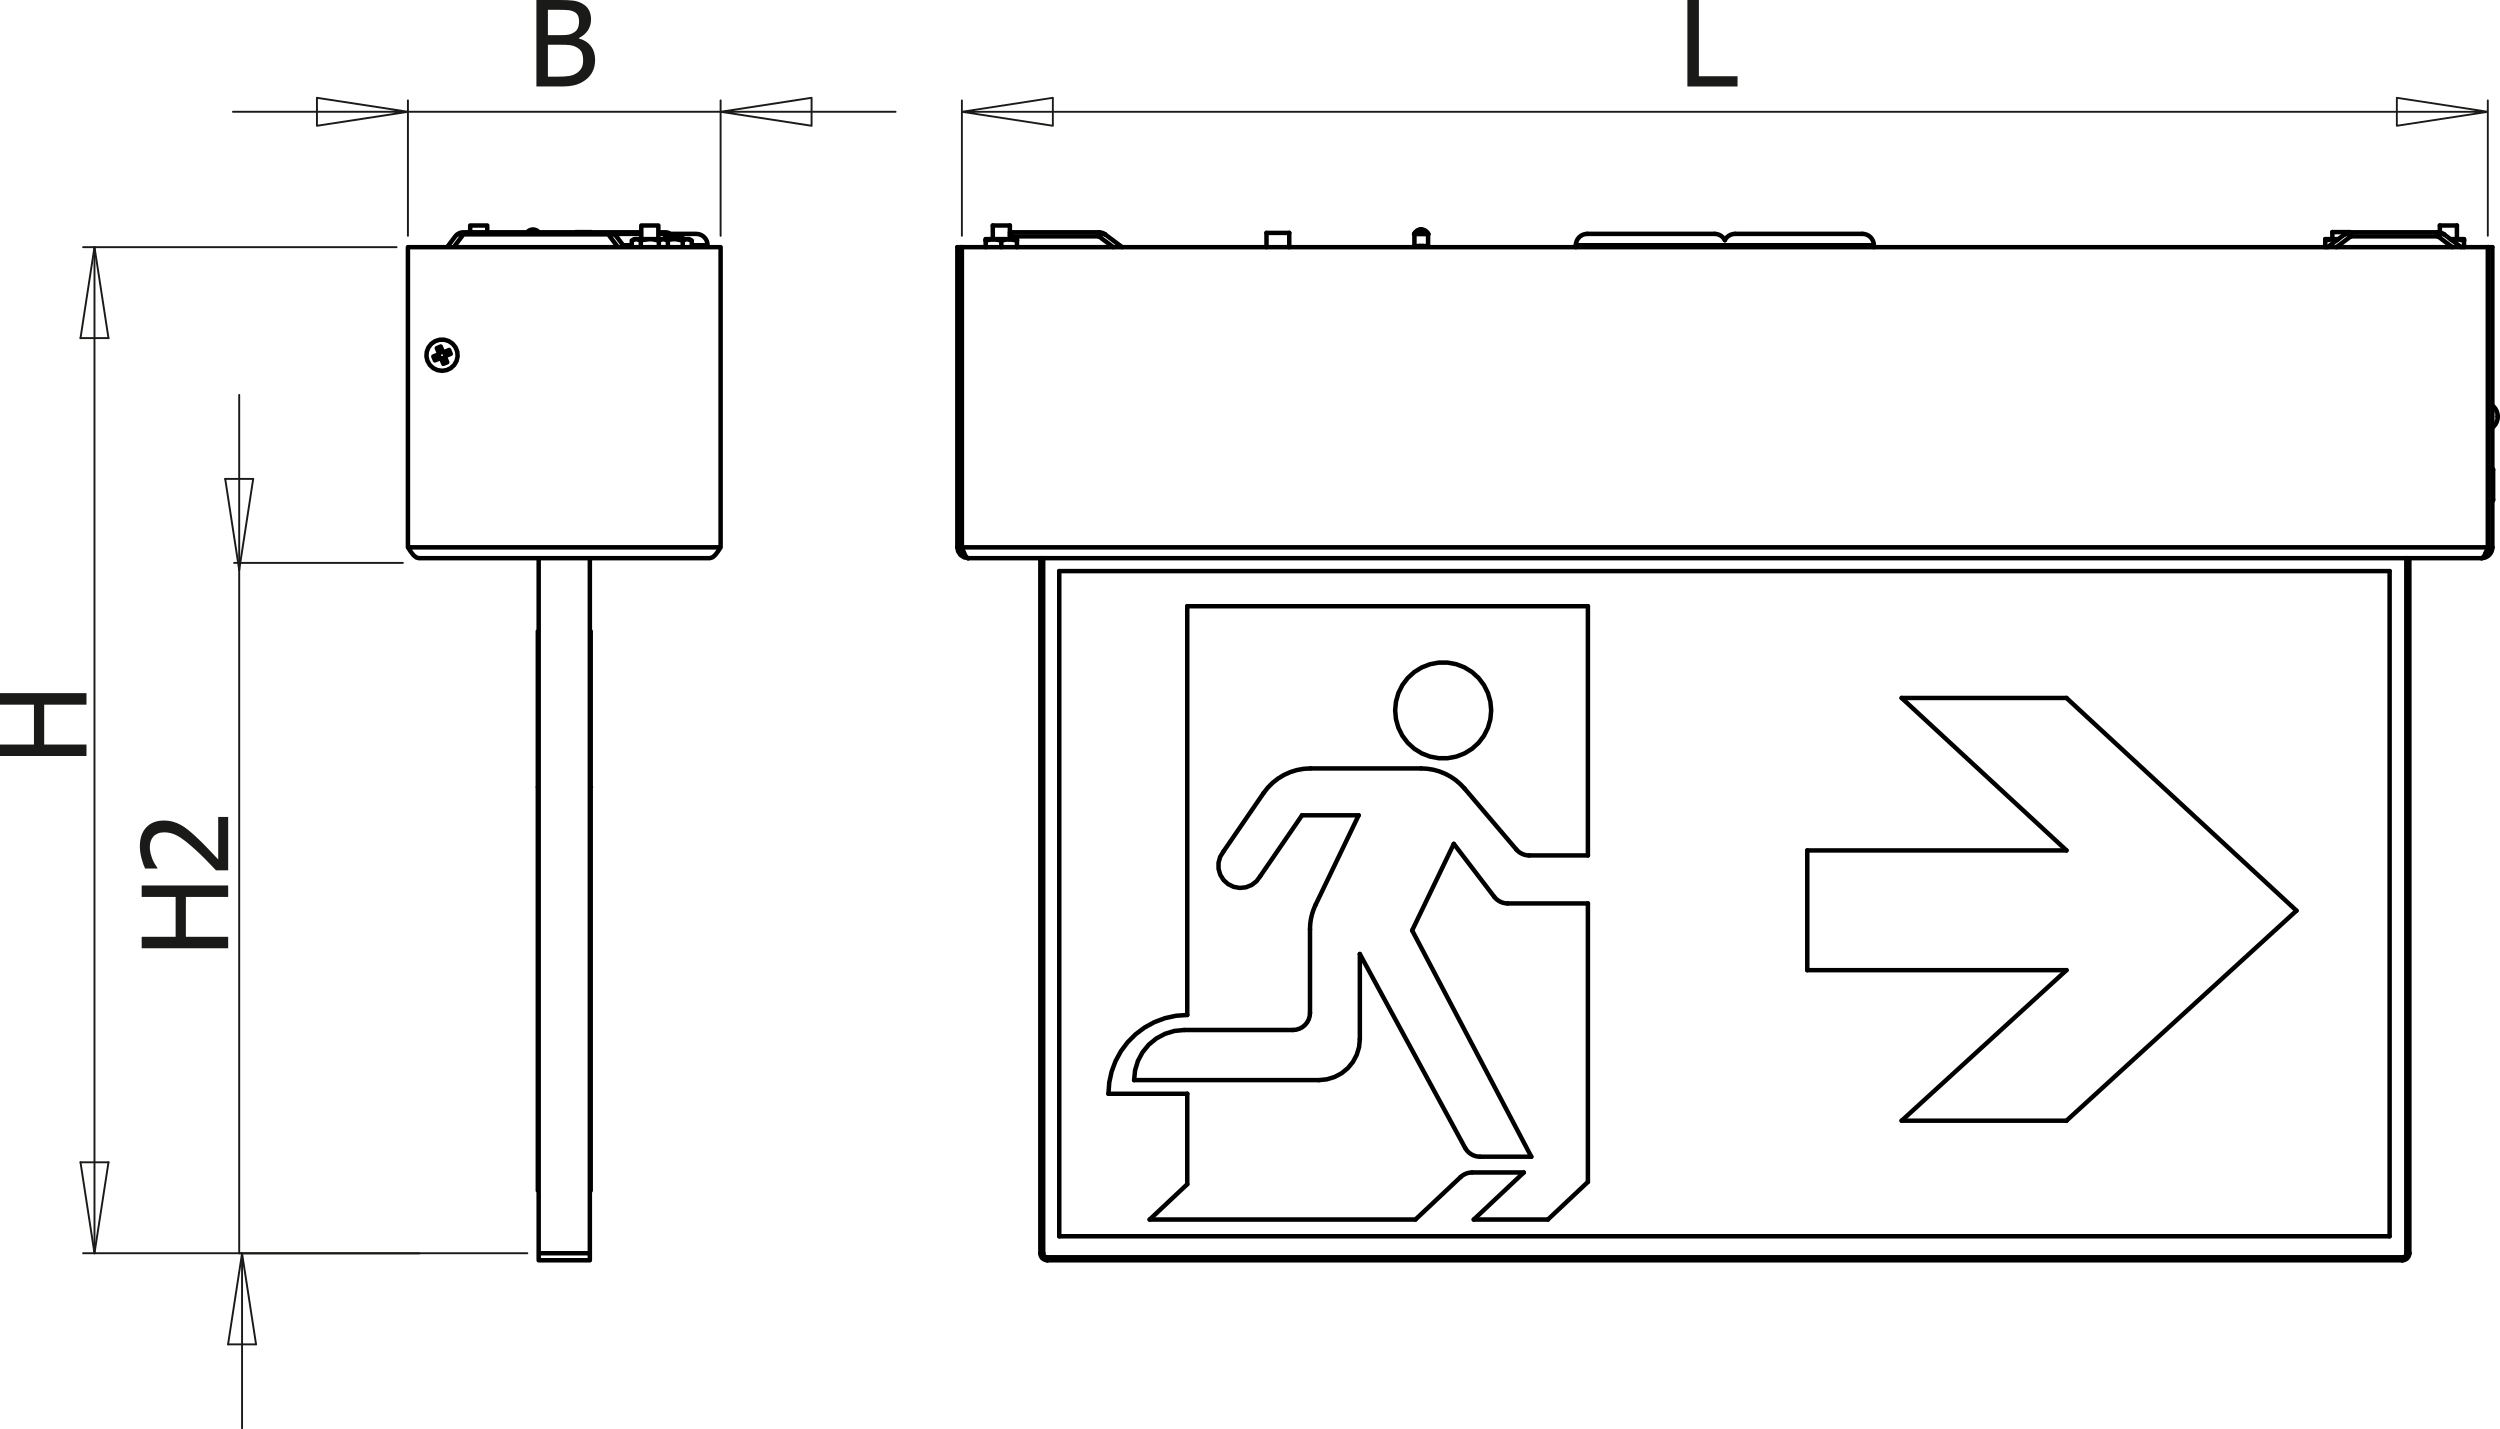 <?xml version="1.0" encoding="utf-8"?>
<!-- Generator: Adobe Illustrator 12.0.0, SVG Export Plug-In . SVG Version: 6.00 Build 51448)  -->
<!DOCTYPE svg PUBLIC "-//W3C//DTD SVG 1.1//EN" "http://www.w3.org/Graphics/SVG/1.1/DTD/svg11.dtd">
<svg  version="1.1" id="Ebene_1" xmlns="http://www.w3.org/2000/svg" xmlns:xlink="http://www.w3.org/1999/xlink" width="278.441" height="159.189"
	 viewBox="0 0 278.441 159.189" style="overflow:visible;enable-background:new 0 0 278.441 159.189;" xml:space="preserve">
<g>
	<path style="fill:#1A1A18;" d="M193.521,9.633h-5.586V0h1.281v8.492h4.305V9.633z"/>
</g>
<g>
	<path style="fill:#1A1A18;" d="M66.282,6.677c0,0.479-0.091,0.901-0.272,1.268c-0.181,0.366-0.425,0.668-0.731,0.905
		c-0.363,0.285-0.751,0.486-1.166,0.605s-0.95,0.178-1.605,0.178h-2.765V0h2.558c0.686,0,1.201,0.023,1.544,0.068
		c0.343,0.045,0.672,0.152,0.987,0.32c0.345,0.186,0.598,0.428,0.757,0.728s0.24,0.652,0.24,1.058c0,0.453-0.12,0.858-0.359,1.216
		c-0.24,0.358-0.571,0.639-0.994,0.842v0.052c0.574,0.155,1.019,0.438,1.334,0.851C66.125,5.546,66.282,6.06,66.282,6.677z
		 M64.493,2.355c0-0.232-0.039-0.434-0.117-0.604s-0.203-0.305-0.375-0.404c-0.208-0.117-0.438-0.188-0.693-0.214
		c-0.254-0.025-0.606-0.039-1.055-0.039h-1.229v2.82h1.456c0.401,0,0.697-0.021,0.887-0.062c0.189-0.041,0.386-0.126,0.589-0.255
		c0.194-0.125,0.332-0.289,0.414-0.492S64.493,2.653,64.493,2.355z M64.946,6.729c0-0.362-0.052-0.66-0.155-0.895
		S64.478,5.4,64.163,5.236C63.96,5.129,63.739,5.06,63.5,5.03C63.26,5,62.92,4.984,62.48,4.984h-1.456v3.555h1.042
		c0.561,0,1.003-0.026,1.327-0.078s0.608-0.162,0.854-0.33c0.242-0.168,0.419-0.358,0.531-0.572
		C64.89,7.347,64.946,7.07,64.946,6.729z"/>
</g>
<g>
	<path style="fill:#1A1A18;" d="M9.633,77.201v1.281H4.922v4.438h4.711v1.282H0v-1.282h3.781v-4.438H0v-1.281H9.633z"/>
</g>
<g>
	<path style="fill:#1A1A18;" d="M25.413,98.617v1.281h-4.711v4.438h4.711v1.281H15.78v-1.281h3.781v-4.438H15.78v-1.281H25.413z"/>
	<path style="fill:#1A1A18;" d="M25.413,90.99v5.945h-1.355c-0.406-0.428-0.794-0.832-1.166-1.213
		c-0.372-0.38-0.758-0.752-1.16-1.115c-0.808-0.734-1.454-1.236-1.94-1.504c-0.486-0.269-0.988-0.402-1.506-0.402
		c-0.268,0-0.503,0.042-0.706,0.126c-0.203,0.085-0.372,0.2-0.505,0.348c-0.129,0.15-0.227,0.326-0.292,0.524
		c-0.065,0.199-0.097,0.417-0.097,0.654c0,0.229,0.029,0.462,0.088,0.697s0.132,0.461,0.219,0.677
		c0.074,0.182,0.163,0.356,0.268,0.525c0.104,0.168,0.194,0.305,0.268,0.408v0.071h-1.371c-0.134-0.268-0.264-0.64-0.391-1.116
		c-0.127-0.477-0.191-0.928-0.191-1.355c0-0.896,0.238-1.6,0.715-2.108s1.123-0.764,1.938-0.764c0.375,0,0.723,0.044,1.042,0.133
		s0.615,0.21,0.886,0.365c0.28,0.16,0.559,0.352,0.834,0.576s0.548,0.462,0.815,0.712c0.44,0.406,0.897,0.857,1.372,1.356
		c0.474,0.498,0.85,0.896,1.125,1.193V90.99H25.413z"/>
</g>
<path style="fill:none;stroke:#1A1A18;stroke-width:0.216;stroke-linecap:round;stroke-linejoin:round;stroke-miterlimit:10;" d="
	M90.39,14.009l-10.131-1.558 M90.39,10.892v3.117 M80.259,12.451l10.131-1.559 M35.301,10.892l10.131,1.559 M35.301,14.009v-3.117
	 M45.433,12.451l-10.131,1.558 M80.259,12.451h19.483 M45.433,12.451h34.826 M45.433,12.451H25.949 M80.259,26.262V11.184
	 M45.433,26.262V11.184"/>
<line style="fill:none;stroke:#1A1A18;stroke-width:0.216;stroke-linecap:round;stroke-linejoin:round;stroke-miterlimit:10;" x1="12.083" y1="129.451" x2="10.523" y2="139.582"/>
<line style="fill:none;stroke:#1A1A18;stroke-width:0.216;stroke-linecap:round;stroke-linejoin:round;stroke-miterlimit:10;" x1="8.965" y1="129.451" x2="12.083" y2="129.451"/>
<line style="fill:none;stroke:#1A1A18;stroke-width:0.216;stroke-linecap:round;stroke-linejoin:round;stroke-miterlimit:10;" x1="10.523" y1="139.582" x2="8.965" y2="129.451"/>
<line style="fill:none;stroke:#1A1A18;stroke-width:0.216;stroke-linecap:round;stroke-linejoin:round;stroke-miterlimit:10;" x1="8.965" y1="37.659" x2="10.523" y2="27.528"/>
<line style="fill:none;stroke:#1A1A18;stroke-width:0.216;stroke-linecap:round;stroke-linejoin:round;stroke-miterlimit:10;" x1="12.083" y1="37.659" x2="8.965" y2="37.659"/>
<line style="fill:none;stroke:#1A1A18;stroke-width:0.216;stroke-linecap:round;stroke-linejoin:round;stroke-miterlimit:10;" x1="10.523" y1="27.528" x2="12.083" y2="37.659"/>
<line style="fill:none;stroke:#1A1A18;stroke-width:0.216;stroke-linecap:round;stroke-linejoin:round;stroke-miterlimit:10;" x1="10.523" y1="27.528" x2="10.523" y2="139.582"/>
<line style="fill:none;stroke:#1A1A18;stroke-width:0.216;stroke-linecap:round;stroke-linejoin:round;stroke-miterlimit:10;" x1="58.73" y1="139.582" x2="9.257" y2="139.582"/>
<line style="fill:none;stroke:#1A1A18;stroke-width:0.216;stroke-linecap:round;stroke-linejoin:round;stroke-miterlimit:10;" x1="44.166" y1="27.528" x2="9.257" y2="27.528"/>
<line style="fill:none;stroke:#1A1A18;stroke-width:0.216;stroke-linecap:round;stroke-linejoin:round;stroke-miterlimit:10;" x1="25.4" y1="149.729" x2="26.959" y2="139.598"/>
<line style="fill:none;stroke:#1A1A18;stroke-width:0.216;stroke-linecap:round;stroke-linejoin:round;stroke-miterlimit:10;" x1="28.518" y1="149.729" x2="25.4" y2="149.729"/>
<line style="fill:none;stroke:#1A1A18;stroke-width:0.216;stroke-linecap:round;stroke-linejoin:round;stroke-miterlimit:10;" x1="26.959" y1="139.598" x2="28.518" y2="149.729"/>
<line style="fill:none;stroke:#1A1A18;stroke-width:0.216;stroke-linecap:round;stroke-linejoin:round;stroke-miterlimit:10;" x1="28.199" y1="53.34" x2="26.641" y2="63.472"/>
<line style="fill:none;stroke:#1A1A18;stroke-width:0.216;stroke-linecap:round;stroke-linejoin:round;stroke-miterlimit:10;" x1="25.083" y1="53.34" x2="28.199" y2="53.34"/>
<line style="fill:none;stroke:#1A1A18;stroke-width:0.216;stroke-linecap:round;stroke-linejoin:round;stroke-miterlimit:10;" x1="26.641" y1="63.472" x2="25.083" y2="53.34"/>
<line style="fill:none;stroke:#1A1A18;stroke-width:0.216;stroke-linecap:round;stroke-linejoin:round;stroke-miterlimit:10;" x1="26.959" y1="139.598" x2="26.959" y2="159.081"/>
<line style="fill:none;stroke:#1A1A18;stroke-width:0.216;stroke-linecap:round;stroke-linejoin:round;stroke-miterlimit:10;" x1="26.641" y1="63.472" x2="26.641" y2="139.582"/>
<line style="fill:none;stroke:#1A1A18;stroke-width:0.216;stroke-linecap:round;stroke-linejoin:round;stroke-miterlimit:10;" x1="26.641" y1="63.472" x2="26.641" y2="43.988"/>
<line style="fill:none;stroke:#1A1A18;stroke-width:0.216;stroke-linecap:round;stroke-linejoin:round;stroke-miterlimit:10;" x1="46.701" y1="139.598" x2="26.706" y2="139.598"/>
<line style="fill:none;stroke:#1A1A18;stroke-width:0.216;stroke-linecap:round;stroke-linejoin:round;stroke-miterlimit:10;" x1="44.87" y1="62.692" x2="26.078" y2="62.692"/>
<path style="fill:none;stroke:#1A1A18;stroke-width:0.21;stroke-linecap:round;stroke-linejoin:round;stroke-miterlimit:10;" d="
	M266.952,10.892l10.131,1.559 M266.952,14.009v-3.117 M277.083,12.451l-10.131,1.558 M117.263,14.009l-10.131-1.558 M117.263,10.892
	v3.117 M107.131,12.451l10.131-1.559 M107.131,12.451h169.952 M277.083,26.262V11.184 M107.131,26.262V11.184"/>
<path style="fill:none;stroke:#000000;stroke-width:0.5;stroke-linecap:round;stroke-linejoin:round;stroke-miterlimit:10;" d="
	M45.433,60.961 M65.79,87.662h0.028 M59.874,87.662h0.028 M65.854,25.875V25.85 M75.985,26.635v-0.461 M74.085,26.174v0.461
	 M77.045,26.79l-0.27-0.155 M74.386,26.79l-0.27-0.155 M70.634,26.635l-0.269,0.155 M73.325,26.635v-1.52 M71.426,25.115v1.52
	 M54.266,25.875v-0.76 M52.366,25.115v0.76 M78.808,27.528v-0.214 M78.808,27.314l-0.024-0.247l-0.072-0.237l-0.117-0.219
	l-0.157-0.192l-0.192-0.157l-0.219-0.117l-0.237-0.072l-0.248-0.025 M71.426,25.805l-0.04,0.03l-0.162,0.235 M59.363,25.558
	l-0.199,0.024l-0.226,0.087l-0.216,0.166l-0.027,0.04 M60.033,25.875l-0.028-0.04l-0.216-0.166l-0.226-0.087l-0.2-0.024
	 M49.811,40.348l-0.433,0.179 M49.208,39.911l-0.072,0.029 M49.497,39.791l-0.037,0.041l-0.043,0.033l-0.048,0.025l-0.053,0.017
	l-0.054,0.006l-0.055-0.002 M49.569,39.761l-0.072,0.029 M48.976,39.918l0.013-0.005l0.063-0.026l0.026-0.011 M49.078,39.876
	l0.005,0.002l0.004,0.002l0.005,0.002l0.004,0.002l0.005,0.002l0.005,0.001l0.004,0.002l0.005,0.001 M48.976,39.918l0.021,0.014
	l0.021,0.013l0.022,0.012l0.022,0.01l0.023,0.009l0.023,0.008l0.024,0.006l0.024,0.005 M49.116,39.891l0.011,0.026l0.026,0.064
	l0.005,0.013 M50.021,38.98l0.179,0.433 M49.583,39.583l0.029,0.072 M49.463,39.294l0.041,0.037l0.034,0.043l0.025,0.049
	l0.016,0.052l0.007,0.054l-0.003,0.055 M49.434,39.223l0.03,0.071 M49.564,39.675l0.027-0.011l0.063-0.026l0.012-0.005
	 M49.591,39.815l0.014-0.021l0.012-0.021l0.012-0.022l0.01-0.023l0.009-0.023l0.007-0.024l0.006-0.024l0.005-0.024 M49.549,39.712
	l0.002-0.004l0.002-0.004l0.001-0.005l0.002-0.004l0.002-0.005l0.001-0.004l0.002-0.005l0.001-0.004 M49.591,39.815l-0.004-0.012
	l-0.027-0.063l-0.011-0.027 M48.652,38.771l0.434-0.179 M49.256,39.208l0.072-0.03 M48.966,39.327l0.037-0.041l0.043-0.033
	l0.049-0.025l0.052-0.017l0.054-0.007l0.055,0.003 M48.895,39.357l0.071-0.03 M48.899,39.443l-0.026,0.011l-0.064,0.026
	l-0.012,0.005 M48.873,39.303l-0.014,0.021l-0.013,0.021l-0.011,0.022l-0.01,0.023l-0.009,0.023l-0.008,0.024l-0.006,0.024
	l-0.004,0.024 M48.873,39.303l0.005,0.012l0.026,0.064l0.011,0.026 M48.915,39.406l-0.002,0.004l-0.002,0.005l-0.002,0.004
	l-0.001,0.004l-0.002,0.005l-0.002,0.005l-0.001,0.004l-0.002,0.005 M49.385,39.242L49.38,39.24l-0.004-0.001l-0.004-0.002
	l-0.005-0.002l-0.004-0.001l-0.005-0.002l-0.004-0.001l-0.005-0.001 M49.348,39.227L49.337,39.2l-0.026-0.063l-0.005-0.013
	 M49.488,39.2l-0.021-0.014l-0.021-0.013l-0.022-0.011l-0.022-0.01l-0.023-0.009l-0.023-0.007l-0.024-0.006l-0.024-0.005
	 M49.488,39.2l-0.012,0.005l-0.064,0.026l-0.026,0.011 M48.443,40.138l-0.179-0.433 M48.881,39.535l-0.03-0.072 M49,39.824
	l-0.041-0.037l-0.033-0.043l-0.025-0.048l-0.016-0.053l-0.007-0.054l0.003-0.055 M49.03,39.896L49,39.824 M48.873,39.303
	l-0.22-0.532 M50.199,39.413l-0.533,0.22 M49.086,38.592l0.22,0.532 M48.265,39.706l0.533-0.22 M49.591,39.815l0.22,0.533
	 M49.488,39.2l0.533-0.22 M48.976,39.918l-0.532,0.22 M49.378,40.526l-0.22-0.532 M49.208,39.911l0.041,0l0.04-0.004l0.04-0.009
	l0.038-0.013l0.037-0.018l0.034-0.021l0.032-0.025l0.028-0.029 M49.256,39.208l-0.041-0.001l-0.041,0.005l-0.04,0.009l-0.039,0.013
	l-0.037,0.018l-0.034,0.021l-0.031,0.026l-0.029,0.028 M49.583,39.583l0-0.041l-0.004-0.041l-0.009-0.039l-0.013-0.039l-0.018-0.037
	l-0.021-0.035l-0.026-0.031l-0.029-0.029 M48.881,39.535l0,0.041l0.004,0.041l0.009,0.04l0.014,0.038l0.018,0.037l0.021,0.034
	l0.026,0.032L49,39.824 M49.463,39.294l-0.009-0.008l-0.01-0.007l-0.009-0.007l-0.009-0.006l-0.01-0.006l-0.01-0.006l-0.01-0.006
	l-0.011-0.005 M49.348,39.227l-0.011-0.004l-0.011-0.003l-0.012-0.003l-0.011-0.002l-0.011-0.002L49.28,39.21l-0.012-0.001
	l-0.012-0.001 M49.564,39.675l0.004-0.011l0.003-0.011l0.003-0.012l0.002-0.012l0.002-0.011l0.001-0.011l0.001-0.012l0.001-0.012
	 M49.497,39.791l0.008-0.009l0.007-0.009l0.006-0.009l0.007-0.01l0.006-0.01l0.006-0.01l0.005-0.01l0.005-0.01 M49.116,39.891
	l0.011,0.004l0.011,0.003l0.011,0.003l0.011,0.002l0.012,0.002l0.011,0.001l0.012,0.001l0.012,0.001 M49,39.824l0.009,0.007
	l0.009,0.008l0.01,0.007l0.009,0.007l0.01,0.006l0.01,0.006l0.01,0.006l0.01,0.005 M48.899,39.443l-0.003,0.011l-0.004,0.011
	l-0.002,0.011l-0.003,0.012L48.885,39.5l-0.001,0.012l-0.001,0.011l-0.001,0.012 M48.966,39.327l-0.007,0.01l-0.007,0.009
	l-0.007,0.009l-0.006,0.01l-0.007,0.009l-0.006,0.01l-0.006,0.011l-0.005,0.01 M65.79,114.438h-0.095 M65.79,121.447h-0.095
	 M65.79,114.438v7.01 M65.79,128.543h-0.095 M65.79,132.606h-0.095 M65.79,128.543v4.063 M65.79,121.447v7.096 M65.79,70.308h-0.095
	 M65.79,70.308v44.13 M59.901,132.606h0.095 M59.901,132.606v-4.74 M59.901,127.866h0.095 M59.901,101.796h0.095 M59.901,127.866
	v-26.07 M59.901,97.395h0.095 M59.901,70.308h0.095 M59.901,97.395V70.308 M59.901,97.395v4.401 M59.996,62.165v77.417
	 M65.695,139.582V62.165 M65.695,139.582h-5.699 M59.996,140.365v-0.015v-0.045v-0.072v-0.098v-0.118v-0.136v-0.146v-0.153
	 M65.695,139.582v0.153v0.146v0.136v0.118v0.098v0.072v0.045v0.015 M65.695,140.365h-5.699 M45.433,60.961V27.528 M45.433,27.528
	h34.826 M80.259,60.961H45.433 M49.232,41.3l0.513-0.077l0.467-0.225l0.381-0.353l0.259-0.449l0.116-0.506l-0.039-0.518l-0.19-0.483
	l-0.324-0.406l-0.429-0.292l-0.496-0.153h-0.519l-0.496,0.153l-0.428,0.292l-0.324,0.406l-0.189,0.483l-0.039,0.518l0.116,0.506
	l0.26,0.449l0.38,0.353l0.467,0.225L49.232,41.3z M80.259,60.961V27.528 M45.433,60.961l0.307,0.469l0.307,0.395l0.307,0.258
	l0.283,0.081 M79.056,62.165h-32.42 M79.056,62.165l0.307-0.095l0.307-0.27l0.306-0.403l0.283-0.435 M48.917,38.798l-0.103,0.089
	l-0.077,0.087 M48.536,39.593l0.072,0.329l0.062,0.123 M65.854,25.85H65.84h-0.132h-0.255h-0.338h-0.371h-0.616 M75.816,26.174
	h-0.267h-0.345h-0.371h-0.34h-0.257H74.1h-0.015 M75.985,26.174h-0.021h-0.147 M76.543,26.635l-0.036,0L76.04,26.79 M75.035,26.635
	l0.273,0.012l0.731,0.144 M75.035,26.635h0.228h0.223h0.215h0.205h0.189h0.171h0.15h0.126 M76.04,27.528V26.79 M77.045,26.79
	l-0.502-0.155 M77.045,27.528V26.79 M74.275,26.726l0.008-0.002l0.751-0.089 M75.035,26.635h-0.228h-0.223h-0.216h-0.205h-0.047
	 M76.776,26.635h-0.015h-0.044h-0.073h-0.101 M72.375,26.635l0.273,0.012l0.731,0.144 M73.38,27.528V26.79 M71.37,27.528V26.79
	 M71.37,26.79l0.254-0.066l0.751-0.089 M71.37,26.79l-0.502-0.155 M72.375,26.635h-0.228h-0.223h-0.216h-0.204h-0.189h-0.171h-0.15
	h-0.126 M73.884,26.635l-0.036,0L73.38,26.79 M74.386,26.79l-0.502-0.155 M74.386,27.528V26.79 M72.375,26.635h0.228h0.223h0.216
	h0.204h0.189h0.171h0.15h0.127 M70.365,27.528V26.79 M70.868,26.635l-0.036,0l-0.467,0.155 M74.117,26.635h-0.015h-0.044h-0.073
	h-0.101 M70.868,26.635h-0.101h-0.073h-0.044h-0.016 M73.325,25.115h-0.072h-0.206h-0.308h-0.364h-0.364h-0.308h-0.206h-0.072
	 M54.266,25.115h-0.07h-0.204h-0.307h-0.363h-0.364h-0.309H52.44h-0.074 M68.351,26.047h0.804h1.03h1.036h0.205 M73.325,26.047
	h0.816h0.843h0.746h0.634h0.507h0.371h0.225h0.075 M59.363,25.558l0.081,0.036l0.074,0.103l0.062,0.162l0.003,0.016 M68.658,26.329
	l0.904,1.2 M68.658,26.329l-0.075-0.083l-0.09-0.068l-0.103-0.054l-0.114-0.038l-0.124-0.021l-0.131-0.004l-0.135,0.012l-0.138,0.03
	 M49.798,27.528l0.904-1.2 M51.612,26.103l-0.139-0.03l-0.136-0.012l-0.131,0.004l-0.124,0.021l-0.115,0.038l-0.103,0.054
	l-0.089,0.068l-0.075,0.083 M67.748,26.103H51.612 M67.748,25.875v0.003v0.012v0.018v0.025v0.032v0.039v0.046v0.052 M68.658,26.329
	l-0.085-0.101l-0.096-0.09L68.37,26.06l-0.114-0.065l-0.121-0.052l-0.126-0.038l-0.129-0.022l-0.131-0.008 M51.612,25.875h16.135
	 M51.612,25.875v0.003v0.012v0.018v0.025v0.032v0.039v0.046v0.052 M51.612,25.875l-0.131,0.008l-0.13,0.022l-0.125,0.038
	l-0.121,0.052l-0.115,0.065l-0.106,0.078l-0.096,0.09l-0.085,0.101 M67.748,25.875h3.611 M73.325,25.875h0.754 M74.683,26.047
	l-0.095-0.053l-0.121-0.052l-0.126-0.038l-0.13-0.022l-0.131-0.008 M78.808,27.314h-0.074h-0.223h-0.367h-0.504h-0.595
	 M70.365,27.314h-0.2H69.4 M68.822,27.528l-1.074-1.426 M51.612,26.103l-1.075,1.426 M74.079,25.875v0.003v0.012v0.018v0.025v0.032
	v0.039v0.043"/>
<polyline style="fill:none;stroke:#000000;stroke-width:0.5;stroke-linecap:round;stroke-linejoin:round;stroke-miterlimit:10;" points="
	112.685,26.328 112.581,26.246 112.479,26.177 112.474,26.174 "/>
<line style="fill:none;stroke:#000000;stroke-width:0.5;stroke-linecap:round;stroke-linejoin:round;stroke-miterlimit:10;" x1="112.685" y1="26.328" x2="112.474" y2="26.486"/>
<line style="fill:none;stroke:#000000;stroke-width:0.5;stroke-linecap:round;stroke-linejoin:round;stroke-miterlimit:10;" x1="123.994" y1="27.528" x2="122.394" y2="26.328"/>
<line style="fill:none;stroke:#000000;stroke-width:0.5;stroke-linecap:round;stroke-linejoin:round;stroke-miterlimit:10;" x1="261.821" y1="26.328" x2="260.221" y2="27.528"/>
<line style="fill:none;stroke:#000000;stroke-width:0.5;stroke-linecap:round;stroke-linejoin:round;stroke-miterlimit:10;" x1="273.131" y1="27.528" x2="271.53" y2="26.328"/>
<polyline style="fill:none;stroke:#000000;stroke-width:0.5;stroke-linecap:round;stroke-linejoin:round;stroke-miterlimit:10;" points="
	157.534,26.07 157.665,25.859 157.845,25.697 158.059,25.593 158.168,25.577 "/>
<polyline style="fill:none;stroke:#000000;stroke-width:0.5;stroke-linecap:round;stroke-linejoin:round;stroke-miterlimit:10;" points="
	192.107,27.314 191.864,27.314 191.463,27.314 190.926,27.314 190.264,27.314 189.486,27.314 188.609,27.314 187.648,27.314 
	186.619,27.314 185.542,27.314 184.435,27.314 183.317,27.314 182.21,27.314 181.132,27.314 180.104,27.314 179.143,27.314 
	178.266,27.314 177.488,27.314 176.825,27.314 176.289,27.314 175.888,27.314 175.629,27.314 175.517,27.314 175.512,27.314 "/>
<polyline style="fill:none;stroke:#000000;stroke-width:0.5;stroke-linecap:round;stroke-linejoin:round;stroke-miterlimit:10;" points="
	208.703,27.314 208.699,27.314 208.587,27.314 208.328,27.314 207.927,27.314 207.39,27.314 206.727,27.314 205.95,27.314 
	205.073,27.314 204.111,27.314 203.083,27.314 202.005,27.314 200.897,27.314 199.78,27.314 198.673,27.314 197.596,27.314 
	196.567,27.314 195.605,27.314 194.729,27.314 193.952,27.314 193.289,27.314 192.752,27.314 192.351,27.314 192.107,27.314 "/>
<polyline style="fill:none;stroke:#000000;stroke-width:0.5;stroke-linecap:round;stroke-linejoin:round;stroke-miterlimit:10;" points="
	122.394,25.875 122.485,25.878 122.576,25.89 122.666,25.908 122.754,25.933 122.84,25.965 122.923,26.004 123.002,26.05 
	123.078,26.103 "/>
<polyline style="fill:none;stroke:#000000;stroke-width:0.5;stroke-linecap:round;stroke-linejoin:round;stroke-miterlimit:10;" points="
	112.474,25.894 112.502,25.89 112.593,25.878 112.685,25.875 "/>
<polyline style="fill:none;stroke:#000000;stroke-width:0.5;stroke-linecap:round;stroke-linejoin:round;stroke-miterlimit:10;" points="
	112.685,26.328 112.685,26.228 112.685,26.138 112.685,26.06 112.685,25.994 112.685,25.942 112.685,25.905 112.685,25.882 
	112.685,25.875 "/>
<polyline style="fill:none;stroke:#000000;stroke-width:0.5;stroke-linecap:round;stroke-linejoin:round;stroke-miterlimit:10;" points="
	122.394,25.875 122.394,25.882 122.394,25.905 122.394,25.942 122.394,25.994 122.394,26.06 122.394,26.138 122.394,26.228 
	122.394,26.328 "/>
<line style="fill:none;stroke:#000000;stroke-width:0.5;stroke-linecap:round;stroke-linejoin:round;stroke-miterlimit:10;" x1="112.685" y1="25.875" x2="122.394" y2="25.875"/>
<line style="fill:none;stroke:#000000;stroke-width:0.5;stroke-linecap:round;stroke-linejoin:round;stroke-miterlimit:10;" x1="122.394" y1="26.328" x2="112.685" y2="26.328"/>
<polyline style="fill:none;stroke:#000000;stroke-width:0.5;stroke-linecap:round;stroke-linejoin:round;stroke-miterlimit:10;" points="
	123.078,26.103 123.021,26.073 122.955,26.061 122.877,26.065 122.792,26.086 122.698,26.124 122.6,26.177 122.498,26.246 
	122.394,26.328 "/>
<line style="fill:none;stroke:#000000;stroke-width:0.5;stroke-linecap:round;stroke-linejoin:round;stroke-miterlimit:10;" x1="123.078" y1="26.103" x2="124.979" y2="27.528"/>
<line style="fill:none;stroke:#000000;stroke-width:0.5;stroke-linecap:round;stroke-linejoin:round;stroke-miterlimit:10;" x1="261.821" y1="25.875" x2="271.53" y2="25.875"/>
<polyline style="fill:none;stroke:#000000;stroke-width:0.5;stroke-linecap:round;stroke-linejoin:round;stroke-miterlimit:10;" points="
	271.53,25.875 271.622,25.878 271.713,25.89 271.803,25.908 271.891,25.933 271.977,25.965 272.06,26.004 272.139,26.05 
	272.214,26.103 "/>
<polyline style="fill:none;stroke:#000000;stroke-width:0.5;stroke-linecap:round;stroke-linejoin:round;stroke-miterlimit:10;" points="
	271.53,25.875 271.53,25.882 271.53,25.905 271.53,25.942 271.53,25.994 271.53,26.06 271.53,26.138 271.53,26.228 271.53,26.328 
	"/>
<polyline style="fill:none;stroke:#000000;stroke-width:0.5;stroke-linecap:round;stroke-linejoin:round;stroke-miterlimit:10;" points="
	261.821,26.328 261.821,26.228 261.821,26.138 261.821,26.06 261.821,25.994 261.821,25.942 261.821,25.905 261.821,25.882 
	261.821,25.875 "/>
<polyline style="fill:none;stroke:#000000;stroke-width:0.5;stroke-linecap:round;stroke-linejoin:round;stroke-miterlimit:10;" points="
	261.138,26.103 261.213,26.05 261.293,26.004 261.375,25.965 261.461,25.933 261.549,25.908 261.639,25.89 261.729,25.878 
	261.821,25.875 "/>
<line style="fill:none;stroke:#000000;stroke-width:0.5;stroke-linecap:round;stroke-linejoin:round;stroke-miterlimit:10;" x1="271.53" y1="26.328" x2="261.821" y2="26.328"/>
<polyline style="fill:none;stroke:#000000;stroke-width:0.5;stroke-linecap:round;stroke-linejoin:round;stroke-miterlimit:10;" points="
	261.821,26.328 261.717,26.246 261.615,26.177 261.517,26.124 261.424,26.086 261.338,26.065 261.261,26.061 261.194,26.073 
	261.138,26.103 "/>
<line style="fill:none;stroke:#000000;stroke-width:0.5;stroke-linecap:round;stroke-linejoin:round;stroke-miterlimit:10;" x1="259.236" y1="27.528" x2="261.138" y2="26.103"/>
<polyline style="fill:none;stroke:#000000;stroke-width:0.5;stroke-linecap:round;stroke-linejoin:round;stroke-miterlimit:10;" points="
	272.214,26.103 272.158,26.073 272.091,26.061 272.014,26.065 271.928,26.086 271.835,26.124 271.736,26.177 271.635,26.246 
	271.53,26.328 "/>
<line style="fill:none;stroke:#000000;stroke-width:0.5;stroke-linecap:round;stroke-linejoin:round;stroke-miterlimit:10;" x1="272.214" y1="26.103" x2="274.115" y2="27.528"/>
<line style="fill:none;stroke:#000000;stroke-width:0.5;stroke-linecap:round;stroke-linejoin:round;stroke-miterlimit:10;" x1="158.295" y1="25.558" x2="158.421" y2="25.577"/>
<line style="fill:none;stroke:#000000;stroke-width:0.5;stroke-linecap:round;stroke-linejoin:round;stroke-miterlimit:10;" x1="158.168" y1="25.577" x2="158.295" y2="25.558"/>
<line style="fill:none;stroke:#000000;stroke-width:0.5;stroke-linecap:round;stroke-linejoin:round;stroke-miterlimit:10;" x1="157.534" y1="27.479" x2="157.534" y2="27.402"/>
<line style="fill:none;stroke:#000000;stroke-width:0.5;stroke-linecap:round;stroke-linejoin:round;stroke-miterlimit:10;" x1="159.055" y1="27.402" x2="159.055" y2="27.479"/>
<polyline style="fill:none;stroke:#000000;stroke-width:0.5;stroke-linecap:round;stroke-linejoin:round;stroke-miterlimit:10;" points="
	159.055,27.479 158.787,27.432 158.434,27.402 "/>
<polyline style="fill:none;stroke:#000000;stroke-width:0.5;stroke-linecap:round;stroke-linejoin:round;stroke-miterlimit:10;" points="
	158.155,27.402 157.803,27.432 157.534,27.479 "/>
<polyline style="fill:none;stroke:#000000;stroke-width:0.5;stroke-linecap:round;stroke-linejoin:round;stroke-miterlimit:10;" points="
	159.055,26.07 158.924,26.07 158.722,26.07 158.546,26.07 158.376,26.07 158.105,26.07 157.857,26.07 157.791,26.07 157.761,26.07 
	157.729,26.07 157.665,26.07 157.534,26.07 "/>
<polyline style="fill:none;stroke:#000000;stroke-width:0.5;stroke-linecap:round;stroke-linejoin:round;stroke-miterlimit:10;" points="
	157.534,27.402 157.534,26.926 157.534,26.474 157.534,26.07 "/>
<polyline style="fill:none;stroke:#000000;stroke-width:0.5;stroke-linecap:round;stroke-linejoin:round;stroke-miterlimit:10;" points="
	157.535,27.402 157.782,27.402 158.155,27.402 "/>
<line style="fill:none;stroke:#000000;stroke-width:0.5;stroke-linecap:round;stroke-linejoin:round;stroke-miterlimit:10;" x1="158.434" y1="27.402" x2="158.155" y2="27.402"/>
<polyline style="fill:none;stroke:#000000;stroke-width:0.5;stroke-linecap:round;stroke-linejoin:round;stroke-miterlimit:10;" points="
	158.434,27.402 158.528,27.402 158.58,27.402 158.651,27.402 159.055,27.402 "/>
<polyline style="fill:none;stroke:#000000;stroke-width:0.5;stroke-linecap:round;stroke-linejoin:round;stroke-miterlimit:10;" points="
	159.055,26.07 159.055,26.556 159.055,26.972 159.055,27.402 "/>
<polyline style="fill:none;stroke:#000000;stroke-width:0.5;stroke-linecap:round;stroke-linejoin:round;stroke-miterlimit:10;" points="
	176.778,26.047 176.783,26.047 176.896,26.047 177.158,26.047 177.563,26.047 178.104,26.047 178.767,26.047 179.538,26.047 
	180.402,26.047 181.341,26.047 182.333,26.047 183.357,26.047 184.395,26.047 185.419,26.047 186.411,26.047 187.35,26.047 
	188.214,26.047 188.985,26.047 189.648,26.047 190.188,26.047 190.594,26.047 190.855,26.047 190.969,26.047 190.974,26.047 "/>
<polyline style="fill:none;stroke:#000000;stroke-width:0.5;stroke-linecap:round;stroke-linejoin:round;stroke-miterlimit:10;" points="
	193.241,26.047 193.246,26.047 193.359,26.047 193.621,26.047 194.026,26.047 194.566,26.047 195.229,26.047 196.001,26.047 
	196.865,26.047 197.804,26.047 198.796,26.047 199.821,26.047 200.857,26.047 201.883,26.047 202.875,26.047 203.813,26.047 
	204.677,26.047 205.449,26.047 206.111,26.047 206.651,26.047 207.057,26.047 207.318,26.047 207.433,26.047 207.438,26.047 "/>
<polyline style="fill:none;stroke:#000000;stroke-width:0.5;stroke-linecap:round;stroke-linejoin:round;stroke-miterlimit:10;" points="
	143.591,25.938 143.572,25.938 143.422,25.938 143.139,25.938 142.758,25.938 142.325,25.938 141.892,25.938 141.511,25.938 
	141.228,25.938 141.078,25.938 141.058,25.938 "/>
<polyline style="fill:none;stroke:#000000;stroke-width:0.5;stroke-linecap:round;stroke-linejoin:round;stroke-miterlimit:10;" points="
	112.474,25.115 112.404,25.115 112.2,25.115 111.893,25.115 111.53,25.115 111.166,25.115 110.856,25.115 110.649,25.115 
	110.574,25.115 "/>
<polyline style="fill:none;stroke:#000000;stroke-width:0.5;stroke-linecap:round;stroke-linejoin:round;stroke-miterlimit:10;" points="
	273.641,25.115 273.569,25.115 273.363,25.115 273.055,25.115 272.691,25.115 272.328,25.115 272.02,25.115 271.813,25.115 
	271.741,25.115 "/>
<polyline style="fill:none;stroke:#000000;stroke-width:0.5;stroke-linecap:round;stroke-linejoin:round;stroke-miterlimit:10;" points="
	274.433,26.634 274.418,26.634 274.373,26.634 274.3,26.634 274.199,26.634 274.073,26.634 273.922,26.634 273.751,26.634 
	273.563,26.634 "/>
<polyline style="fill:none;stroke:#000000;stroke-width:0.5;stroke-linecap:round;stroke-linejoin:round;stroke-miterlimit:10;" points="
	274.433,26.79 274.433,26.724 274.433,26.634 "/>
<polyline style="fill:none;stroke:#000000;stroke-width:0.5;stroke-linecap:round;stroke-linejoin:round;stroke-miterlimit:10;" points="
	273.563,26.634 273.357,26.634 273.142,26.634 272.924,26.634 "/>
<line style="fill:none;stroke:#000000;stroke-width:0.5;stroke-linecap:round;stroke-linejoin:round;stroke-miterlimit:10;" x1="274.433" y1="27.528" x2="274.433" y2="26.79"/>
<line style="fill:none;stroke:#000000;stroke-width:0.5;stroke-linecap:round;stroke-linejoin:round;stroke-miterlimit:10;" x1="274.433" y1="26.79" x2="273.563" y2="26.634"/>
<polyline style="fill:none;stroke:#000000;stroke-width:0.5;stroke-linecap:round;stroke-linejoin:round;stroke-miterlimit:10;" points="
	273.563,26.634 273.5,26.635 273.041,26.723 "/>
<polyline style="fill:none;stroke:#000000;stroke-width:0.5;stroke-linecap:round;stroke-linejoin:round;stroke-miterlimit:10;" points="
	259.848,26.634 259.658,26.634 259.487,26.634 259.337,26.634 259.211,26.634 259.109,26.634 259.036,26.634 258.992,26.634 
	258.978,26.634 "/>
<polyline style="fill:none;stroke:#000000;stroke-width:0.5;stroke-linecap:round;stroke-linejoin:round;stroke-miterlimit:10;" points="
	258.978,26.79 258.978,26.724 258.978,26.634 "/>
<polyline style="fill:none;stroke:#000000;stroke-width:0.5;stroke-linecap:round;stroke-linejoin:round;stroke-miterlimit:10;" points="
	260.429,26.634 260.268,26.634 260.053,26.634 259.848,26.634 "/>
<line style="fill:none;stroke:#000000;stroke-width:0.5;stroke-linecap:round;stroke-linejoin:round;stroke-miterlimit:10;" x1="260.316" y1="26.718" x2="259.848" y2="26.634"/>
<polyline style="fill:none;stroke:#000000;stroke-width:0.5;stroke-linecap:round;stroke-linejoin:round;stroke-miterlimit:10;" points="
	259.848,26.634 259.786,26.635 258.978,26.79 "/>
<line style="fill:none;stroke:#000000;stroke-width:0.5;stroke-linecap:round;stroke-linejoin:round;stroke-miterlimit:10;" x1="258.978" y1="27.528" x2="258.978" y2="26.79"/>
<polyline style="fill:none;stroke:#000000;stroke-width:0.5;stroke-linecap:round;stroke-linejoin:round;stroke-miterlimit:10;" points="
	113.265,26.634 113.25,26.634 113.206,26.634 113.133,26.634 113.032,26.634 112.905,26.634 112.755,26.634 112.583,26.634 
	112.395,26.634 "/>
<polyline style="fill:none;stroke:#000000;stroke-width:0.5;stroke-linecap:round;stroke-linejoin:round;stroke-miterlimit:10;" points="
	113.265,26.79 113.265,26.724 113.265,26.634 "/>
<polyline style="fill:none;stroke:#000000;stroke-width:0.5;stroke-linecap:round;stroke-linejoin:round;stroke-miterlimit:10;" points="
	110.653,26.634 110.464,26.634 110.292,26.634 110.143,26.634 110.016,26.634 109.915,26.634 109.842,26.634 109.797,26.634 
	109.782,26.634 "/>
<polyline style="fill:none;stroke:#000000;stroke-width:0.5;stroke-linecap:round;stroke-linejoin:round;stroke-miterlimit:10;" points="
	109.782,26.79 109.782,26.724 109.782,26.634 "/>
<line style="fill:none;stroke:#000000;stroke-width:0.5;stroke-linecap:round;stroke-linejoin:round;stroke-miterlimit:10;" x1="113.265" y1="27.528" x2="113.265" y2="26.79"/>
<line style="fill:none;stroke:#000000;stroke-width:0.5;stroke-linecap:round;stroke-linejoin:round;stroke-miterlimit:10;" x1="113.265" y1="26.79" x2="112.395" y2="26.634"/>
<line style="fill:none;stroke:#000000;stroke-width:0.5;stroke-linecap:round;stroke-linejoin:round;stroke-miterlimit:10;" x1="111.524" y1="27.528" x2="111.524" y2="26.79"/>
<polyline style="fill:none;stroke:#000000;stroke-width:0.5;stroke-linecap:round;stroke-linejoin:round;stroke-miterlimit:10;" points="
	110.653,26.634 110.591,26.635 109.782,26.79 "/>
<line style="fill:none;stroke:#000000;stroke-width:0.5;stroke-linecap:round;stroke-linejoin:round;stroke-miterlimit:10;" x1="109.782" y1="27.528" x2="109.782" y2="26.79"/>
<polyline style="fill:none;stroke:#000000;stroke-width:0.5;stroke-linecap:round;stroke-linejoin:round;stroke-miterlimit:10;" points="
	112.395,26.634 112.19,26.634 111.975,26.634 111.751,26.634 111.524,26.634 111.296,26.634 111.073,26.634 110.857,26.634 
	110.653,26.634 "/>
<line style="fill:none;stroke:#000000;stroke-width:0.5;stroke-linecap:round;stroke-linejoin:round;stroke-miterlimit:10;" x1="111.524" y1="26.79" x2="110.653" y2="26.634"/>
<polyline style="fill:none;stroke:#000000;stroke-width:0.5;stroke-linecap:round;stroke-linejoin:round;stroke-miterlimit:10;" points="
	112.395,26.634 112.333,26.635 111.524,26.79 "/>
<polyline style="fill:none;stroke:#000000;stroke-width:0.5;stroke-linecap:round;stroke-linejoin:round;stroke-miterlimit:10;" points="
	261.668,25.85 261.654,25.85 261.523,25.85 261.27,25.85 260.931,25.85 260.561,25.85 260.214,25.85 259.944,25.85 259.793,25.85 
	259.769,25.85 "/>
<polyline style="fill:none;stroke:#000000;stroke-width:0.5;stroke-linecap:round;stroke-linejoin:round;stroke-miterlimit:10;" points="
	277.084,27.528 277.128,27.528 277.146,27.528 "/>
<line style="fill:none;stroke:#000000;stroke-width:0.5;stroke-linecap:round;stroke-linejoin:round;stroke-miterlimit:10;" x1="277.146" y1="60.961" x2="277.146" y2="61.088"/>
<polyline style="fill:none;stroke:#000000;stroke-width:0.5;stroke-linecap:round;stroke-linejoin:round;stroke-miterlimit:10;" points="
	277.146,61.088 277.128,61.088 277.073,61.088 277.045,61.088 "/>
<polyline style="fill:none;stroke:#000000;stroke-width:0.5;stroke-linecap:round;stroke-linejoin:round;stroke-miterlimit:10;" points="
	107.068,27.528 107.087,27.528 107.131,27.528 "/>
<line style="fill:none;stroke:#000000;stroke-width:0.5;stroke-linecap:round;stroke-linejoin:round;stroke-miterlimit:10;" x1="107.068" y1="61.088" x2="107.068" y2="60.961"/>
<polyline style="fill:none;stroke:#000000;stroke-width:0.5;stroke-linecap:round;stroke-linejoin:round;stroke-miterlimit:10;" points="
	107.167,61.088 107.142,61.088 107.087,61.088 107.068,61.088 "/>
<polyline style="fill:none;stroke:#000000;stroke-width:0.5;stroke-linecap:round;stroke-linejoin:round;stroke-miterlimit:10;" points="
	276.388,62.165 276.561,62.073 276.735,61.812 276.91,61.422 277.084,60.961 "/>
<polyline style="fill:none;stroke:#000000;stroke-width:0.5;stroke-linecap:round;stroke-linejoin:round;stroke-miterlimit:10;" points="
	107.131,60.961 107.289,61.38 107.449,61.75 107.608,62.019 107.768,62.153 107.828,62.165 "/>
<line style="fill:none;stroke:#000000;stroke-width:0.5;stroke-linecap:round;stroke-linejoin:round;stroke-miterlimit:10;" x1="276.388" y1="62.165" x2="107.828" y2="62.165"/>
<polyline style="fill:none;stroke:#000000;stroke-width:0.5;stroke-linecap:round;stroke-linejoin:round;stroke-miterlimit:10;" points="
	107.36,61.545 107.291,61.499 107.126,61.252 107.068,60.961 "/>
<polyline style="fill:none;stroke:#000000;stroke-width:0.5;stroke-linecap:round;stroke-linejoin:round;stroke-miterlimit:10;" points="
	107.828,62.165 107.368,62.073 106.978,61.812 106.716,61.422 106.625,60.961 "/>
<line style="fill:none;stroke:#000000;stroke-width:0.5;stroke-linecap:round;stroke-linejoin:round;stroke-miterlimit:10;" x1="277.084" y1="60.961" x2="277.084" y2="27.528"/>
<line style="fill:none;stroke:#000000;stroke-width:0.5;stroke-linecap:round;stroke-linejoin:round;stroke-miterlimit:10;" x1="107.131" y1="60.961" x2="107.131" y2="27.528"/>
<line style="fill:none;stroke:#000000;stroke-width:0.5;stroke-linecap:round;stroke-linejoin:round;stroke-miterlimit:10;" x1="277.084" y1="60.961" x2="107.131" y2="60.961"/>
<line style="fill:none;stroke:#000000;stroke-width:0.5;stroke-linecap:round;stroke-linejoin:round;stroke-miterlimit:10;" x1="107.131" y1="27.528" x2="277.084" y2="27.528"/>
<line style="fill:none;stroke:#000000;stroke-width:0.5;stroke-linecap:round;stroke-linejoin:round;stroke-miterlimit:10;" x1="277.59" y1="60.961" x2="277.59" y2="27.528"/>
<line style="fill:none;stroke:#000000;stroke-width:0.5;stroke-linecap:round;stroke-linejoin:round;stroke-miterlimit:10;" x1="277.146" y1="60.961" x2="277.146" y2="27.528"/>
<line style="fill:none;stroke:#000000;stroke-width:0.5;stroke-linecap:round;stroke-linejoin:round;stroke-miterlimit:10;" x1="277.59" y1="27.528" x2="277.146" y2="27.528"/>
<line style="fill:none;stroke:#000000;stroke-width:0.5;stroke-linecap:round;stroke-linejoin:round;stroke-miterlimit:10;" x1="107.068" y1="60.961" x2="107.068" y2="27.528"/>
<line style="fill:none;stroke:#000000;stroke-width:0.5;stroke-linecap:round;stroke-linejoin:round;stroke-miterlimit:10;" x1="106.625" y1="60.961" x2="106.625" y2="27.528"/>
<line style="fill:none;stroke:#000000;stroke-width:0.5;stroke-linecap:round;stroke-linejoin:round;stroke-miterlimit:10;" x1="106.625" y1="27.528" x2="107.068" y2="27.528"/>
<line style="fill:none;stroke:#000000;stroke-width:0.5;stroke-linecap:round;stroke-linejoin:round;stroke-miterlimit:10;" x1="107.068" y1="60.961" x2="106.625" y2="60.961"/>
<polyline style="fill:none;stroke:#000000;stroke-width:0.5;stroke-linecap:round;stroke-linejoin:round;stroke-miterlimit:10;" points="
	277.59,60.961 277.585,61.08 277.566,61.197 277.537,61.315 277.495,61.431 277.443,61.537 277.309,61.735 277.225,61.825 
	277.136,61.903 277.039,61.972 276.934,62.033 276.822,62.083 276.718,62.118 276.5,62.159 276.388,62.165 "/>
<line style="fill:none;stroke:#000000;stroke-width:0.5;stroke-linecap:round;stroke-linejoin:round;stroke-miterlimit:10;" x1="277.59" y1="60.961" x2="277.146" y2="60.961"/>
<polyline style="fill:none;stroke:#000000;stroke-width:0.5;stroke-linecap:round;stroke-linejoin:round;stroke-miterlimit:10;" points="
	277.146,60.961 277.143,61.041 277.13,61.12 277.109,61.199 277.079,61.274 277.038,61.354 276.987,61.428 276.926,61.498 
	276.856,61.559 276.845,61.567 "/>
<polyline style="fill:none;stroke:#000000;stroke-width:0.5;stroke-linecap:round;stroke-linejoin:round;stroke-miterlimit:10;" points="
	277.676,52.318 277.676,52.37 277.676,52.565 277.676,52.887 277.676,53.307 277.676,53.788 277.676,54.288 277.676,54.762 
	277.676,55.168 277.676,55.47 277.676,55.641 277.676,55.674 "/>
<polyline style="fill:none;stroke:#000000;stroke-width:0.5;stroke-linecap:round;stroke-linejoin:round;stroke-miterlimit:10;" points="
	278.191,46.392 278.191,46.392 278.191,46.393 278.191,46.395 278.191,46.397 "/>
<polyline style="fill:none;stroke:#000000;stroke-width:0.5;stroke-linecap:round;stroke-linejoin:round;stroke-miterlimit:10;" points="
	278.191,46.397 278.191,46.4 278.191,46.402 278.191,46.403 278.191,46.404 "/>
<polyline style="fill:none;stroke:#000000;stroke-width:0.5;stroke-linecap:round;stroke-linejoin:round;stroke-miterlimit:10;" points="
	267.563,140.049 267.653,140.04 267.741,140.013 267.821,139.97 267.892,139.912 267.95,139.842 267.993,139.761 268.02,139.674 
	268.029,139.582 "/>
<polyline style="fill:none;stroke:#000000;stroke-width:0.5;stroke-linecap:round;stroke-linejoin:round;stroke-miterlimit:10;" points="
	267.563,140.365 267.715,140.351 267.862,140.306 267.998,140.233 268.116,140.136 268.213,140.018 268.285,139.882 268.33,139.735 
	268.346,139.582 "/>
<line style="fill:none;stroke:#000000;stroke-width:0.5;stroke-linecap:round;stroke-linejoin:round;stroke-miterlimit:10;" x1="116.653" y1="140.049" x2="267.563" y2="140.049"/>
<line style="fill:none;stroke:#000000;stroke-width:0.5;stroke-linecap:round;stroke-linejoin:round;stroke-miterlimit:10;" x1="116.653" y1="140.365" x2="267.563" y2="140.365"/>
<line style="fill:none;stroke:#000000;stroke-width:0.5;stroke-linecap:round;stroke-linejoin:round;stroke-miterlimit:10;" x1="267.563" y1="140.049" x2="267.563" y2="140.365"/>
<polyline style="fill:none;stroke:#000000;stroke-width:0.5;stroke-linecap:round;stroke-linejoin:round;stroke-miterlimit:10;" points="
	115.87,139.582 115.885,139.735 115.93,139.882 116.002,140.018 116.099,140.136 116.217,140.233 116.353,140.306 116.5,140.351 
	116.653,140.365 "/>
<polyline style="fill:none;stroke:#000000;stroke-width:0.5;stroke-linecap:round;stroke-linejoin:round;stroke-miterlimit:10;" points="
	116.187,139.582 116.195,139.674 116.222,139.761 116.265,139.842 116.323,139.912 116.394,139.97 116.475,140.013 116.562,140.04 
	116.653,140.049 "/>
<line style="fill:none;stroke:#000000;stroke-width:0.5;stroke-linecap:round;stroke-linejoin:round;stroke-miterlimit:10;" x1="116.653" y1="140.049" x2="116.653" y2="140.365"/>
<line style="fill:none;stroke:#000000;stroke-width:0.5;stroke-linecap:round;stroke-linejoin:round;stroke-miterlimit:10;" x1="268.029" y1="139.582" x2="268.346" y2="139.582"/>
<line style="fill:none;stroke:#000000;stroke-width:0.5;stroke-linecap:round;stroke-linejoin:round;stroke-miterlimit:10;" x1="268.346" y1="62.165" x2="268.346" y2="139.582"/>
<line style="fill:none;stroke:#000000;stroke-width:0.5;stroke-linecap:round;stroke-linejoin:round;stroke-miterlimit:10;" x1="268.029" y1="62.165" x2="268.029" y2="139.582"/>
<line style="fill:none;stroke:#000000;stroke-width:0.5;stroke-linecap:round;stroke-linejoin:round;stroke-miterlimit:10;" x1="115.87" y1="139.582" x2="115.87" y2="62.165"/>
<line style="fill:none;stroke:#000000;stroke-width:0.5;stroke-linecap:round;stroke-linejoin:round;stroke-miterlimit:10;" x1="116.187" y1="139.582" x2="115.87" y2="139.582"/>
<line style="fill:none;stroke:#000000;stroke-width:0.5;stroke-linecap:round;stroke-linejoin:round;stroke-miterlimit:10;" x1="116.187" y1="139.582" x2="116.187" y2="62.165"/>
<line style="fill:none;stroke:#000000;stroke-width:0.5;stroke-linecap:round;stroke-linejoin:round;stroke-miterlimit:10;" x1="268.029" y1="140.049" x2="116.06" y2="140.049"/>
<line style="fill:none;stroke:#000000;stroke-width:0.5;stroke-linecap:round;stroke-linejoin:round;stroke-miterlimit:10;" x1="268.029" y1="62.165" x2="268.029" y2="140.049"/>
<line style="fill:none;stroke:#000000;stroke-width:0.5;stroke-linecap:round;stroke-linejoin:round;stroke-miterlimit:10;" x1="116.06" y1="140.049" x2="116.06" y2="62.165"/>
<polyline style="fill:none;stroke:#000000;stroke-width:0.5;stroke-linecap:round;stroke-linejoin:round;stroke-miterlimit:10;" points="
	158.172,25.568 158.007,25.606 157.822,25.694 157.64,25.849 157.559,25.952 157.49,26.07 "/>
<polyline style="fill:none;stroke:#000000;stroke-width:0.5;stroke-linecap:round;stroke-linejoin:round;stroke-miterlimit:10;" points="
	159.099,26.07 159.03,25.952 158.949,25.849 158.767,25.694 158.582,25.606 158.418,25.568 "/>
<polyline style="fill:none;stroke:#000000;stroke-width:0.5;stroke-linecap:round;stroke-linejoin:round;stroke-miterlimit:10;" points="
	176.778,26.047 176.531,26.072 176.294,26.144 176.075,26.261 175.883,26.418 175.726,26.61 175.608,26.829 175.536,27.067 
	175.512,27.314 "/>
<polyline style="fill:none;stroke:#000000;stroke-width:0.5;stroke-linecap:round;stroke-linejoin:round;stroke-miterlimit:10;" points="
	192.107,26.75 192.026,26.61 191.869,26.418 191.678,26.261 191.458,26.144 191.221,26.072 190.974,26.047 "/>
<line style="fill:none;stroke:#000000;stroke-width:0.5;stroke-linecap:round;stroke-linejoin:round;stroke-miterlimit:10;" x1="175.512" y1="27.314" x2="175.512" y2="27.528"/>
<polyline style="fill:none;stroke:#000000;stroke-width:0.5;stroke-linecap:round;stroke-linejoin:round;stroke-miterlimit:10;" points="
	193.241,26.047 192.994,26.072 192.757,26.144 192.538,26.261 192.346,26.418 192.188,26.61 192.107,26.75 "/>
<polyline style="fill:none;stroke:#000000;stroke-width:0.5;stroke-linecap:round;stroke-linejoin:round;stroke-miterlimit:10;" points="
	208.703,27.314 208.679,27.067 208.607,26.829 208.49,26.61 208.333,26.418 208.141,26.261 207.922,26.144 207.684,26.072 
	207.438,26.047 "/>
<line style="fill:none;stroke:#000000;stroke-width:0.5;stroke-linecap:round;stroke-linejoin:round;stroke-miterlimit:10;" x1="208.703" y1="27.528" x2="208.703" y2="27.314"/>
<line style="fill:none;stroke:#000000;stroke-width:0.5;stroke-linecap:round;stroke-linejoin:round;stroke-miterlimit:10;" x1="141.058" y1="25.938" x2="141.058" y2="27.528"/>
<line style="fill:none;stroke:#000000;stroke-width:0.5;stroke-linecap:round;stroke-linejoin:round;stroke-miterlimit:10;" x1="143.591" y1="27.528" x2="143.591" y2="25.938"/>
<line style="fill:none;stroke:#000000;stroke-width:0.5;stroke-linecap:round;stroke-linejoin:round;stroke-miterlimit:10;" x1="110.574" y1="25.115" x2="110.574" y2="26.634"/>
<line style="fill:none;stroke:#000000;stroke-width:0.5;stroke-linecap:round;stroke-linejoin:round;stroke-miterlimit:10;" x1="112.474" y1="26.634" x2="112.474" y2="25.115"/>
<line style="fill:none;stroke:#000000;stroke-width:0.5;stroke-linecap:round;stroke-linejoin:round;stroke-miterlimit:10;" x1="271.741" y1="25.115" x2="271.741" y2="25.894"/>
<line style="fill:none;stroke:#000000;stroke-width:0.5;stroke-linecap:round;stroke-linejoin:round;stroke-miterlimit:10;" x1="273.641" y1="26.634" x2="273.641" y2="25.115"/>
<line style="fill:none;stroke:#000000;stroke-width:0.5;stroke-linecap:round;stroke-linejoin:round;stroke-miterlimit:10;" x1="259.769" y1="25.85" x2="259.769" y2="26.634"/>
<line style="fill:none;stroke:#000000;stroke-width:0.5;stroke-linecap:round;stroke-linejoin:round;stroke-miterlimit:10;" x1="261.668" y1="25.885" x2="261.668" y2="25.85"/>
<polyline style="fill:none;stroke:#000000;stroke-width:0.5;stroke-linecap:round;stroke-linejoin:round;stroke-miterlimit:10;" points="
	277.59,55.814 277.605,55.806 277.629,55.786 277.648,55.762 277.663,55.735 277.672,55.705 277.676,55.674 "/>
<polyline style="fill:none;stroke:#000000;stroke-width:0.5;stroke-linecap:round;stroke-linejoin:round;stroke-miterlimit:10;" points="
	277.676,52.318 277.672,52.288 277.663,52.257 277.648,52.23 277.629,52.206 277.605,52.187 277.59,52.178 "/>
<polyline style="fill:none;stroke:#000000;stroke-width:0.5;stroke-linecap:round;stroke-linejoin:round;stroke-miterlimit:10;" points="
	277.59,47.643 277.729,47.519 277.926,47.28 278.071,47.008 278.161,46.712 278.191,46.404 "/>
<polyline style="fill:none;stroke:#000000;stroke-width:0.5;stroke-linecap:round;stroke-linejoin:round;stroke-miterlimit:10;" points="
	278.191,46.392 278.161,46.084 278.071,45.788 277.926,45.516 277.729,45.276 277.59,45.153 "/>
<polyline style="fill:none;stroke:#000000;stroke-width:0.5;stroke-linecap:round;stroke-linejoin:round;stroke-miterlimit:10;" points="
	163.105,87.813 162.633,87.316 162.111,86.873 161.544,86.489 160.938,86.168 160.301,85.914 159.641,85.731 158.965,85.62 
	158.28,85.583 "/>
<line style="fill:none;stroke:#000000;stroke-width:0.5;stroke-linecap:round;stroke-linejoin:round;stroke-miterlimit:10;" x1="168.879" y1="94.606" x2="163.105" y2="87.813"/>
<polyline style="fill:none;stroke:#000000;stroke-width:0.5;stroke-linecap:round;stroke-linejoin:round;stroke-miterlimit:10;" points="
	170.326,95.275 170.121,95.264 169.918,95.23 169.72,95.176 169.528,95.1 169.347,95.003 169.177,94.889 169.02,94.755 
	168.879,94.606 "/>
<line style="fill:none;stroke:#000000;stroke-width:0.5;stroke-linecap:round;stroke-linejoin:round;stroke-miterlimit:10;" x1="176.854" y1="67.518" x2="132.232" y2="67.518"/>
<line style="fill:none;stroke:#000000;stroke-width:0.5;stroke-linecap:round;stroke-linejoin:round;stroke-miterlimit:10;" x1="211.798" y1="77.737" x2="230.158" y2="77.737"/>
<line style="fill:none;stroke:#000000;stroke-width:0.5;stroke-linecap:round;stroke-linejoin:round;stroke-miterlimit:10;" x1="230.157" y1="94.717" x2="211.798" y2="77.737"/>
<line style="fill:none;stroke:#000000;stroke-width:0.5;stroke-linecap:round;stroke-linejoin:round;stroke-miterlimit:10;" x1="201.287" y1="94.717" x2="230.157" y2="94.717"/>
<line style="fill:none;stroke:#000000;stroke-width:0.5;stroke-linecap:round;stroke-linejoin:round;stroke-miterlimit:10;" x1="201.287" y1="108.052" x2="201.287" y2="94.717"/>
<line style="fill:none;stroke:#000000;stroke-width:0.5;stroke-linecap:round;stroke-linejoin:round;stroke-miterlimit:10;" x1="230.158" y1="108.052" x2="201.287" y2="108.052"/>
<line style="fill:none;stroke:#000000;stroke-width:0.5;stroke-linecap:round;stroke-linejoin:round;stroke-miterlimit:10;" x1="211.799" y1="124.819" x2="230.158" y2="108.052"/>
<line style="fill:none;stroke:#000000;stroke-width:0.5;stroke-linecap:round;stroke-linejoin:round;stroke-miterlimit:10;" x1="230.158" y1="124.819" x2="211.799" y2="124.819"/>
<line style="fill:none;stroke:#000000;stroke-width:0.5;stroke-linecap:round;stroke-linejoin:round;stroke-miterlimit:10;" x1="255.772" y1="101.426" x2="230.158" y2="124.819"/>
<line style="fill:none;stroke:#000000;stroke-width:0.5;stroke-linecap:round;stroke-linejoin:round;stroke-miterlimit:10;" x1="117.976" y1="63.607" x2="117.976" y2="137.692"/>
<line style="fill:none;stroke:#000000;stroke-width:0.5;stroke-linecap:round;stroke-linejoin:round;stroke-miterlimit:10;" x1="266.146" y1="63.607" x2="117.976" y2="63.607"/>
<line style="fill:none;stroke:#000000;stroke-width:0.5;stroke-linecap:round;stroke-linejoin:round;stroke-miterlimit:10;" x1="266.146" y1="63.607" x2="266.146" y2="137.692"/>
<polyline style="fill:none;stroke:#000000;stroke-width:0.5;stroke-linecap:round;stroke-linejoin:round;stroke-miterlimit:10;" points="
	163.971,130.586 163.792,130.594 163.614,130.619 163.44,130.661 163.271,130.719 163.107,130.793 162.952,130.882 162.806,130.984 
	162.669,131.102 "/>
<line style="fill:none;stroke:#000000;stroke-width:0.5;stroke-linecap:round;stroke-linejoin:round;stroke-miterlimit:10;" x1="169.716" y1="130.586" x2="163.971" y2="130.586"/>
<line style="fill:none;stroke:#000000;stroke-width:0.5;stroke-linecap:round;stroke-linejoin:round;stroke-miterlimit:10;" x1="164.143" y1="135.828" x2="169.716" y2="130.586"/>
<line style="fill:none;stroke:#000000;stroke-width:0.5;stroke-linecap:round;stroke-linejoin:round;stroke-miterlimit:10;" x1="172.398" y1="135.828" x2="164.143" y2="135.828"/>
<line style="fill:none;stroke:#000000;stroke-width:0.5;stroke-linecap:round;stroke-linejoin:round;stroke-miterlimit:10;" x1="176.854" y1="131.638" x2="172.398" y2="135.828"/>
<line style="fill:none;stroke:#000000;stroke-width:0.5;stroke-linecap:round;stroke-linejoin:round;stroke-miterlimit:10;" x1="176.854" y1="100.623" x2="176.854" y2="131.638"/>
<line style="fill:none;stroke:#000000;stroke-width:0.5;stroke-linecap:round;stroke-linejoin:round;stroke-miterlimit:10;" x1="176.854" y1="100.623" x2="167.929" y2="100.623"/>
<polyline style="fill:none;stroke:#000000;stroke-width:0.5;stroke-linecap:round;stroke-linejoin:round;stroke-miterlimit:10;" points="
	167.929,100.623 167.71,100.61 167.496,100.572 167.287,100.511 167.086,100.426 166.896,100.318 166.721,100.189 166.561,100.042 
	166.418,99.876 "/>
<line style="fill:none;stroke:#000000;stroke-width:0.5;stroke-linecap:round;stroke-linejoin:round;stroke-miterlimit:10;" x1="166.418" y1="99.876" x2="161.92" y2="93.986"/>
<line style="fill:none;stroke:#000000;stroke-width:0.5;stroke-linecap:round;stroke-linejoin:round;stroke-miterlimit:10;" x1="161.92" y1="93.986" x2="157.28" y2="103.629"/>
<line style="fill:none;stroke:#000000;stroke-width:0.5;stroke-linecap:round;stroke-linejoin:round;stroke-miterlimit:10;" x1="157.28" y1="103.629" x2="170.552" y2="128.831"/>
<line style="fill:none;stroke:#000000;stroke-width:0.5;stroke-linecap:round;stroke-linejoin:round;stroke-miterlimit:10;" x1="170.552" y1="128.831" x2="164.845" y2="128.831"/>
<polyline style="fill:none;stroke:#000000;stroke-width:0.5;stroke-linecap:round;stroke-linejoin:round;stroke-miterlimit:10;" points="
	164.845,128.831 164.591,128.814 164.341,128.764 164.101,128.68 163.874,128.564 163.664,128.42 163.476,128.248 163.312,128.054 
	163.176,127.838 "/>
<line style="fill:none;stroke:#000000;stroke-width:0.5;stroke-linecap:round;stroke-linejoin:round;stroke-miterlimit:10;" x1="163.176" y1="127.838" x2="151.454" y2="106.254"/>
<line style="fill:none;stroke:#000000;stroke-width:0.5;stroke-linecap:round;stroke-linejoin:round;stroke-miterlimit:10;" x1="151.454" y1="106.254" x2="151.454" y2="115.74"/>
<polyline style="fill:none;stroke:#000000;stroke-width:0.5;stroke-linecap:round;stroke-linejoin:round;stroke-miterlimit:10;" points="
	151.454,115.74 151.367,116.63 151.107,117.484 150.687,118.272 150.119,118.964 149.429,119.531 148.641,119.952 147.785,120.211 
	146.896,120.299 "/>
<line style="fill:none;stroke:#000000;stroke-width:0.5;stroke-linecap:round;stroke-linejoin:round;stroke-miterlimit:10;" x1="126.312" y1="120.299" x2="146.896" y2="120.299"/>
<polyline style="fill:none;stroke:#000000;stroke-width:0.5;stroke-linecap:round;stroke-linejoin:round;stroke-miterlimit:10;" points="
	126.312,120.299 126.419,119.21 126.736,118.162 127.252,117.198 127.946,116.352 128.792,115.658 129.757,115.143 130.804,114.824 
	131.894,114.717 "/>
<line style="fill:none;stroke:#000000;stroke-width:0.5;stroke-linecap:round;stroke-linejoin:round;stroke-miterlimit:10;" x1="144.004" y1="114.717" x2="131.894" y2="114.717"/>
<polyline style="fill:none;stroke:#000000;stroke-width:0.5;stroke-linecap:round;stroke-linejoin:round;stroke-miterlimit:10;" points="
	145.903,112.817 145.866,113.188 145.758,113.544 145.583,113.873 145.347,114.16 145.059,114.396 144.73,114.573 144.374,114.681 
	144.004,114.717 "/>
<line style="fill:none;stroke:#000000;stroke-width:0.5;stroke-linecap:round;stroke-linejoin:round;stroke-miterlimit:10;" x1="145.903" y1="103.51" x2="145.903" y2="112.817"/>
<polyline style="fill:none;stroke:#000000;stroke-width:0.5;stroke-linecap:round;stroke-linejoin:round;stroke-miterlimit:10;" points="
	146.529,100.765 146.385,101.089 146.258,101.42 146.15,101.758 146.062,102.102 145.992,102.449 145.942,102.801 145.913,103.155 
	145.903,103.51 "/>
<line style="fill:none;stroke:#000000;stroke-width:0.5;stroke-linecap:round;stroke-linejoin:round;stroke-miterlimit:10;" x1="151.322" y1="90.804" x2="146.529" y2="100.765"/>
<line style="fill:none;stroke:#000000;stroke-width:0.5;stroke-linecap:round;stroke-linejoin:round;stroke-miterlimit:10;" x1="145.017" y1="90.804" x2="151.322" y2="90.804"/>
<line style="fill:none;stroke:#000000;stroke-width:0.5;stroke-linecap:round;stroke-linejoin:round;stroke-miterlimit:10;" x1="145.017" y1="90.804" x2="140.355" y2="97.593"/>
<polyline style="fill:none;stroke:#000000;stroke-width:0.5;stroke-linecap:round;stroke-linejoin:round;stroke-miterlimit:10;" points="
	140.355,97.593 139.949,98.146 139.406,98.568 138.768,98.824 138.085,98.895 137.408,98.776 136.791,98.476 136.279,98.018 
	135.913,97.437 135.72,96.777 135.715,96.09 135.9,95.429 136.259,94.843 "/>
<line style="fill:none;stroke:#000000;stroke-width:0.5;stroke-linecap:round;stroke-linejoin:round;stroke-miterlimit:10;" x1="140.73" y1="88.331" x2="136.259" y2="94.843"/>
<polyline style="fill:none;stroke:#000000;stroke-width:0.5;stroke-linecap:round;stroke-linejoin:round;stroke-miterlimit:10;" points="
	145.95,85.583 145.185,85.63 144.431,85.768 143.699,85.997 143,86.313 142.345,86.71 141.742,87.184 141.201,87.727 140.73,88.331 
	"/>
<line style="fill:none;stroke:#000000;stroke-width:0.5;stroke-linecap:round;stroke-linejoin:round;stroke-miterlimit:10;" x1="158.28" y1="85.583" x2="145.95" y2="85.583"/>
<line style="fill:none;stroke:#000000;stroke-width:0.5;stroke-linecap:round;stroke-linejoin:round;stroke-miterlimit:10;" x1="157.644" y1="135.828" x2="128.048" y2="135.828"/>
<line style="fill:none;stroke:#000000;stroke-width:0.5;stroke-linecap:round;stroke-linejoin:round;stroke-miterlimit:10;" x1="266.146" y1="137.692" x2="117.976" y2="137.692"/>
<line style="fill:none;stroke:#000000;stroke-width:0.5;stroke-linecap:round;stroke-linejoin:round;stroke-miterlimit:10;" x1="162.669" y1="131.102" x2="157.644" y2="135.828"/>
<line style="fill:none;stroke:#000000;stroke-width:0.5;stroke-linecap:round;stroke-linejoin:round;stroke-miterlimit:10;" x1="176.854" y1="95.275" x2="170.326" y2="95.275"/>
<line style="fill:none;stroke:#000000;stroke-width:0.5;stroke-linecap:round;stroke-linejoin:round;stroke-miterlimit:10;" x1="176.854" y1="67.518" x2="176.854" y2="95.275"/>
<line style="fill:none;stroke:#000000;stroke-width:0.5;stroke-linecap:round;stroke-linejoin:round;stroke-miterlimit:10;" x1="128.048" y1="135.828" x2="132.232" y2="131.893"/>
<line style="fill:none;stroke:#000000;stroke-width:0.5;stroke-linecap:round;stroke-linejoin:round;stroke-miterlimit:10;" x1="132.232" y1="67.518" x2="132.232" y2="113.043"/>
<polyline style="fill:none;stroke:#000000;stroke-width:0.5;stroke-linecap:round;stroke-linejoin:round;stroke-miterlimit:10;" points="
	123.455,121.82 123.544,120.571 123.81,119.347 124.248,118.174 124.848,117.074 125.598,116.072 126.484,115.187 127.487,114.436 
	128.585,113.836 129.759,113.397 130.982,113.132 132.232,113.043 "/>
<line style="fill:none;stroke:#000000;stroke-width:0.5;stroke-linecap:round;stroke-linejoin:round;stroke-miterlimit:10;" x1="132.232" y1="121.82" x2="123.455" y2="121.82"/>
<line style="fill:none;stroke:#000000;stroke-width:0.5;stroke-linecap:round;stroke-linejoin:round;stroke-miterlimit:10;" x1="132.232" y1="121.82" x2="132.232" y2="131.893"/>
<line style="fill:none;stroke:#000000;stroke-width:0.5;stroke-linecap:round;stroke-linejoin:round;stroke-miterlimit:10;" x1="230.158" y1="77.737" x2="255.772" y2="101.426"/>
<polygon style="fill:none;stroke:#000000;stroke-width:0.5;stroke-linecap:round;stroke-linejoin:round;stroke-miterlimit:10;" points="
	155.387,79.122 155.479,78.139 155.748,77.19 156.188,76.306 156.783,75.519 157.513,74.854 158.352,74.334 159.271,73.978 
	160.242,73.797 161.229,73.797 162.198,73.978 163.119,74.334 163.958,74.854 164.688,75.519 165.282,76.306 165.722,77.19 
	165.992,78.139 166.083,79.122 165.992,80.104 165.722,81.054 165.282,81.937 164.688,82.725 163.958,83.389 163.119,83.909 
	162.198,84.266 161.229,84.446 160.242,84.446 159.271,84.266 158.352,83.909 157.513,83.389 156.783,82.725 156.188,81.937 
	155.748,81.054 155.479,80.104 "/>
</svg>
